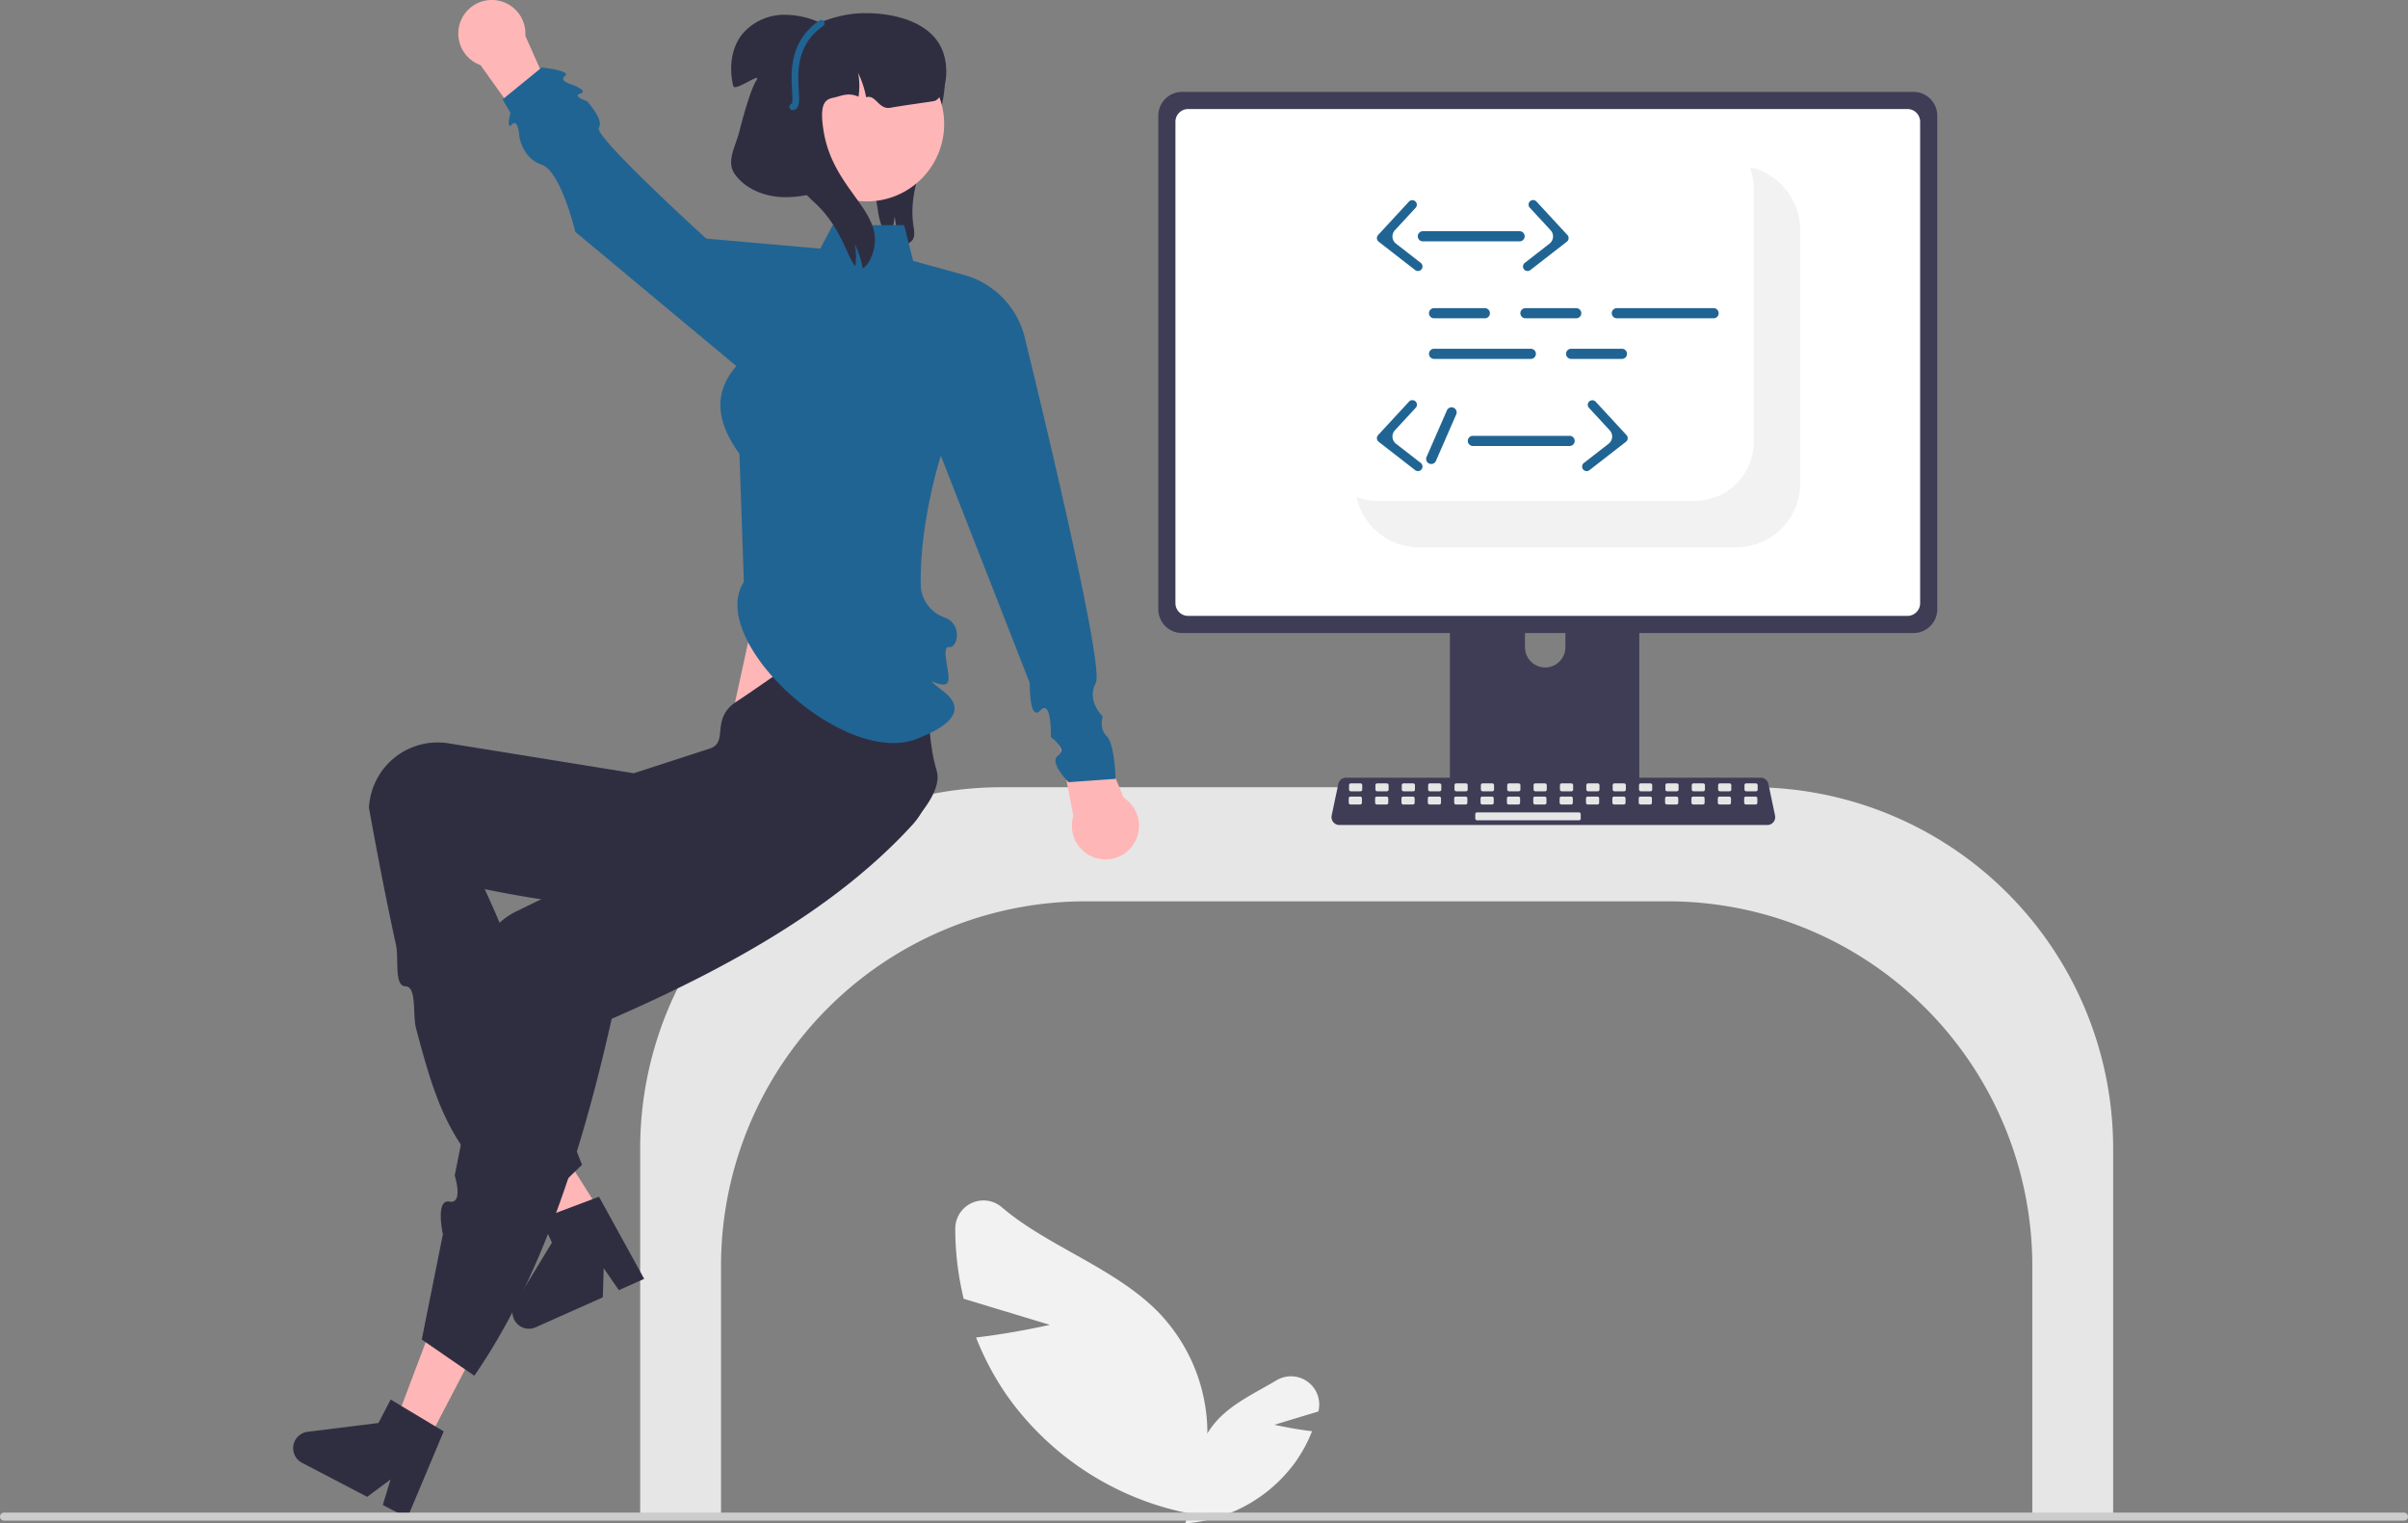 <svg height="453.964" viewBox="0 0 717.67 453.964" width="717.67" xmlns="http://www.w3.org/2000/svg"><rect x="0" y="0" width="717.67" height="453.964" fill="#808080" stroke="none"/><path d="M527.601 309.438a3.827 3.827 0 0 1 -4.314 1.257 5.829 5.829 0 0 1 -.679-.248 28.826 28.826 0 0 0 -.367-7.989 21.362 21.362 0 0 1 -1.64 6.57 8.911 8.911 0 0 1 -1.76-2.513 22.425 22.425 0 0 1 -1.603-6.046c-1.204-7.088-2.393-14.462-.428-21.389 2.879-10.119 11.957-17.393 15.749-27.211l1.868-1.677c3.198 5.445 3.339 12.212 2.036 18.387-1.297 6.187-3.909 11.994-5.975 17.96s-3.613 12.313-2.655 18.556C528.054 306.566 528.39 308.181 527.601 309.438Z" fill="#2f2e41" transform="matrix(1 0 0 1 -255.615 -237.961)"/><path d="M230.469 157.098 218.295 212.779 271.469 230.098 263.65 157.098 230.469 157.098Z" fill="#ffb6b6"/><path d="M861.314 690.559h24.096V580.09A107.653 107.653 0 0 0 777.879 472.559H553.94A107.653 107.653 0 0 0 446.41 580.09V690.559h24.096V615.09A108.654 108.654 0 0 1 579.036 506.559H752.783A108.654 108.654 0 0 1 861.314 615.09Z" fill="#e6e6e6" transform="matrix(1 0 0 1 -255.615 -237.961)"/><path d="M568.509 632.767l-25.68-7.775a88.484 88.484 0 0 1 -2.509-20.963 8.399 8.399 0 0 1 13.815-6.355c13.773 11.814 33.948 18.118 46.968 31.58a52.073 52.073 0 0 1 13.888 42.946l5.621 18.181a87.259 87.259 0 0 1 -63.977-35.285 84.287 84.287 0 0 1 -10.122-18.565C557.405 635.296 568.509 632.767 568.509 632.767Z" fill="#f2f2f2" transform="matrix(1 0 0 1 -255.615 -237.961)"/><path d="M635.438 662.54l13.098-3.966q.025-.104.05-.209a8.409 8.409 0 0 0 -12.483-9.094c-5.946 3.532-12.548 6.573-17.289 11.476a26.559 26.559 0 0 0 -7.083 21.904l-2.867 9.273a44.505 44.505 0 0 0 32.63-17.996 42.989 42.989 0 0 0 5.162-9.469C641.101 663.83 635.438 662.54 635.438 662.54Z" fill="#f2f2f2" transform="matrix(1 0 0 1 -255.615 -237.961)"/><path d="M741.463 391.091H690.458a2.721 2.721 0 0 0 -2.717 2.724v80.574h56.447V393.815A2.723 2.723 0 0 0 741.463 391.091Zm-25.331 45.781a6.051 6.051 0 0 1 -6.023-6.023v-9.293a6.023 6.023 0 0 1 12.046 0v9.293a6.051 6.051 0 0 1 -6.023 6.023Z" fill="#3f3d56" transform="matrix(1 0 0 1 -255.615 -237.961)"/><path d="M825.924 265.347H607.895a7.078 7.078 0 0 0 -7.066 7.066V419.54a7.073 7.073 0 0 0 7.066 7.066h218.029a7.073 7.073 0 0 0 7.066-7.066V272.413A7.078 7.078 0 0 0 825.924 265.347Z" fill="#3f3d56" transform="matrix(1 0 0 1 -255.615 -237.961)"/><path d="M824.104 270.45H609.717a3.787 3.787 0 0 0 -3.779 3.787V417.718a3.786 3.786 0 0 0 3.779 3.779H824.104a3.786 3.786 0 0 0 3.779-3.779V274.237A3.787 3.787 0 0 0 824.104 270.45Z" fill="#ffffff" transform="matrix(1 0 0 1 -255.615 -237.961)"/><path d="M687.565 471.812v7.774a1.523 1.523 0 0 0 1.52 1.52h53.758a1.527 1.527 0 0 0 1.52-1.52V471.812Z" fill="#3f3d56" transform="matrix(1 0 0 1 -255.615 -237.961)"/><path d="M782.345 483.811H654.796a2.346 2.346 0 0 1 -2.296-2.83l1.979-9.4a2.356 2.356 0 0 1 2.296-1.863H780.366a2.356 2.356 0 0 1 2.296 1.863l1.979 9.4a2.346 2.346 0 0 1 -2.296 2.83Z" fill="#3f3d56" transform="matrix(1 0 0 1 -255.615 -237.961)"/><g fill="#e6e6e6"><rect height="2.357" rx=".488" width="3.928" x="402.066" y="233.45"/><rect height="2.357" rx=".488" width="3.928" x="409.923" y="233.45"/><rect height="2.357" rx=".488" width="3.928" x="417.779" y="233.45"/><rect height="2.357" rx=".488" width="3.928" x="425.636" y="233.45"/><rect height="2.357" rx=".488" width="3.928" x="433.493" y="233.45"/><rect height="2.357" rx=".488" width="3.928" x="441.35" y="233.45"/><rect height="2.357" rx=".488" width="3.928" x="449.207" y="233.45"/><rect height="2.357" rx=".488" width="3.928" x="457.063" y="233.45"/><rect height="2.357" rx=".488" width="3.928" x="464.92" y="233.45"/><rect height="2.357" rx=".488" width="3.928" x="472.777" y="233.45"/><rect height="2.357" rx=".488" width="3.928" x="480.634" y="233.45"/><rect height="2.357" rx=".488" width="3.928" x="488.49" y="233.45"/><rect height="2.357" rx=".488" width="3.928" x="496.347" y="233.45"/><rect height="2.357" rx=".488" width="3.928" x="504.204" y="233.45"/><rect height="2.357" rx=".488" width="3.928" x="512.061" y="233.45"/><rect height="2.357" rx=".488" width="3.928" x="519.917" y="233.45"/><rect height="2.357" rx=".488" width="3.928" x="401.973" y="237.378"/><rect height="2.357" rx=".488" width="3.928" x="409.83" y="237.378"/><rect height="2.357" rx=".488" width="3.928" x="417.687" y="237.378"/><rect height="2.357" rx=".488" width="3.928" x="425.543" y="237.378"/><rect height="2.357" rx=".488" width="3.928" x="433.4" y="237.378"/><rect height="2.357" rx=".488" width="3.928" x="441.257" y="237.378"/><rect height="2.357" rx=".488" width="3.928" x="449.114" y="237.378"/><rect height="2.357" rx=".488" width="3.928" x="456.97" y="237.378"/><rect height="2.357" rx=".488" width="3.928" x="464.827" y="237.378"/><rect height="2.357" rx=".488" width="3.928" x="472.684" y="237.378"/><rect height="2.357" rx=".488" width="3.928" x="480.541" y="237.378"/><rect height="2.357" rx=".488" width="3.928" x="488.398" y="237.378"/><rect height="2.357" rx=".488" width="3.928" x="496.254" y="237.378"/><rect height="2.357" rx=".488" width="3.928" x="504.111" y="237.378"/><rect height="2.357" rx=".488" width="3.928" x="511.968" y="237.378"/><rect height="2.357" rx=".488" width="3.928" x="519.825" y="237.378"/><rect height="2.357" rx=".488" width="31.427" x="439.686" y="242.092"/></g><path d="M792.138 306.469v75.52a19.073 19.073 0 0 1 -19.07 19.07h-94.52a19.081 19.081 0 0 1 -17.51-11.49 17.984 17.984 0 0 1 -1.13-3.51 17.367 17.367 0 0 0 6.3 1.17h94.52a17.605 17.605 0 0 0 17.58-17.58v-75.52a17.368 17.368 0 0 0 -1.17-6.3 17.988 17.988 0 0 1 3.51 1.13A19.081 19.081 0 0 1 792.138 306.469Z" fill="#f2f2f2" transform="matrix(1 0 0 1 -255.615 -237.961)"/><path d="M183.897 368.973 174.522 374.778 146.903 340.828 160.739 332.262 183.897 368.973Z" fill="#ffb6b6"/><path d="M447.605 619.06l-7.541 3.367-4.524-6.519-.269 8.659-20.001 8.929a4.924 4.924 0 0 1 -6.214-7.056l11.048-18.162-3.213-7.198 17.248-6.497Z" fill="#2f2e41" transform="matrix(1 0 0 1 -255.615 -237.961)"/><path d="M413.25 600.403l15.834-15.344c-11.764-29.029-12.704-47.022-29.012-82.131 38.693 7.914 66.356 7.433 98.356.337 10.833-2.365 38.786-23.956 36.487-35.027q-.161-.776-.381-1.538c-3.435-11.711-1.016-29.646-8.451-42.642-13.755-5.186-34.653 12.326-51 23-7.883 5.147-2.112 12.161-8 14l-22.569 7.326-55.373-8.943a20.511 20.511 0 0 0 -23.376 17.359q-.141.902-.204 1.813c2.548 14.103 5.204 27.837 8.063 40.873.923 4.208-.635 12.275 2.836 12.395s2.073 8.464 3.154 12.543C386.269 569.54 390.477 581.694 413.25 600.403Z" fill="#2f2e41" transform="matrix(1 0 0 1 -255.615 -237.961)"/><path d="M127.329 429.745 117.562 424.647 133.015 383.711 147.43 391.235 127.329 429.745Z" fill="#ffb6b6"/><path d="M381.316 637.145l15.661 10.783c19.195-27.76 31.658-64.854 40.939-106.36 36.139-15.765 67.761-33.801 89.796-57.993a20.915 20.915 0 0 0 -1.209-29.095q-.578-.542-1.196-1.039c-9.545-7.603-30.743-3.228-44.292-9.583l-24.204 33.5 2.782 7.803-8.42 4.099-7.109 3.461-8.138 3.962L409.248 509.669a20.484 20.484 0 0 0 -9.089 27.629q.404.818.878 1.6l-9.908 49.36s2.726 8.593-1.563 7.789-1.952 9.725-1.952 9.725Z" fill="#2f2e41" transform="matrix(1 0 0 1 -255.615 -237.961)"/><path d="M377.029 690.267l-7.321-3.821 2.301-7.594-6.955 5.165-19.418-10.135a4.924 4.924 0 0 1 1.673-9.252l21.096-2.616 3.647-6.988 15.802 9.486Z" fill="#2f2e41" transform="matrix(1 0 0 1 -255.615 -237.961)"/><path d="M590.506 475.665l-11.423-27.606-9 5 5.435 28.082a10.001 10.001 0 1 0 14.988-5.476Z" fill="#ffb6b6" transform="matrix(1 0 0 1 -255.615 -237.961)"/><path d="M398.823 257.368l17.381 24.3 7.633-6.909L412.18 248.638a10.001 10.001 0 1 0 -13.357 8.73Z" fill="#ffb6b6" transform="matrix(1 0 0 1 -255.615 -237.961)"/><path d="M477.312 411.382c-11.274 17.486 30.028 55.586 51.772 46.677 3.807-1.56 16.904-6.713 7.952-13.856s1.038.851 1.274-3.799c.158-3.109-2.249-9.929.262-9.637s3.953-6.971-1.517-8.822a10.618 10.618 0 0 1 -7-9c-.523-19.167 5.968-39.177 5.968-39.177l26.498 67.735s-.196 11.719 3.183 8.137 3.133 8.009 3.133 8.009 5.025 3.507 2.135 5.458 3.111 7.952 3.111 7.952l14-1s-.219-10.4-2.61-12.7-1.216-5.919-1.216-5.919-4.928-4.584-2.051-9.983-20.951-101.961-20.951-101.961a25.72 25.72 0 0 0 -18.366-19.62l-15.121-4.163-2.685-10.653H503.792l-3.709 7-34-3s-33.643-30.61-32-33-3.573-7.986-3.573-7.986-4.454-1.458-1.941-2.236-2.237-2.578-2.237-2.578-4.4-1.156-2.325-2.678-6.925-2.522-6.925-2.522l-11.677 9.528 2.36 4.002s-1.439 5.449.439 3.46 2.232 3.784 2.232 3.784.959 6.322 6.646 8.227 10 20 10 20l48 40c-7.311 8.391-5.571 17.166.906 26.142Z" fill="#206493" transform="matrix(1 0 0 1 -255.615 -237.961)"/><circle cx="258.343" cy="36.964" fill="#ffb6b6" r="23.056"/><path d="M534.083 268.059c-.59.17-9.25 1.3-13 2-3.68.69-4.32-4-7.33-3.12a.127.127 0 0 0 -.01-.06 28.344 28.344 0 0 0 -2.37-7.17 21.178 21.178 0 0 1 .17 6.6.984.984 0 0 1 -.02.17c-.01.1-.03.19-.04.29-3.18-1.4-5.2-.15-7.4.29-2.46.49-4.38 1.57-3 10 2.83 17.34 17.55 23.53 15 35-.5 2.27-1.76 5.11-3.34 5.82a28.344 28.344 0 0 0 -2.37-7.17 21.178 21.178 0 0 1 .17 6.6c-2.45-2.65-4.22-11.91-12.46-19.25-2.03-1.8-12.2-12.48-13.42-15a32.136 32.136 0 0 1 .54 6.11 29.416 29.416 0 0 1 -.28 4.1 1.151 1.151 0 0 1 -.03.26c-.01.16-.04.3-.06.45-.02.17-.05.33-.08.5-3.33-.48-6.28-1.06-7.67-2.42-6.76-6.58 1.49-19.4 6-31 6.45-16.61 25.18-18.82 27-19 8.02-.81 21.57.91 26 10C539.183 258.429 537.203 267.159 534.083 268.059Z" fill="#2f2e41" transform="matrix(1 0 0 1 -255.615 -237.961)"/><path d="M485.468 271.808l16.701-25.98a25.612 25.612 0 0 0 -13.188-3.46 16.419 16.419 0 0 0 -12.109 5.711c-3.411 4.239-3.996 10.232-2.718 15.521C474.595 265.427 483 259 481 262c-1.642 2.349-4.327 12.222-5 15-1.084 4.472-4.063 9.062-1.409 12.821 3.139 4.444 8.74 6.654 14.177 6.878s10.788-1.282 15.954-2.989Z" fill="#2f2e41" transform="matrix(1 0 0 1 -255.615 -237.961)"/><path d="M491.886 270.783a1 1 0 0 1 -.273-1.962c.262-.433.155-2.253.068-3.725-.325-5.524-.87-14.769 8.106-21.01a1.0 1 0 0 1 1.142 1.642c-8.055 5.601-7.571 13.815-7.251 19.25.183 3.107.315 5.352-1.57 5.779A.994.994 0 0 1 491.886 270.783Z" fill="#206493" transform="matrix(1 0 0 1 -255.615 -237.961)"/><path d="M255.615 689.912a1.186 1.186 0 0 0 1.183 1.19H972.095a1.19 1.19 0 0 0 0-2.38h-715.29a1.186 1.186 0 0 0 -1.19 1.183Z" fill="#cccccc" transform="matrix(1 0 0 1 -255.615 -237.961)"/><path d="M698.15 332.811H683.017a1.513 1.513 0 0 1 0-3.026h15.132a1.513 1.513 0 0 1 0 3.026Z" fill="#206493" transform="matrix(1 0 0 1 -255.615 -237.961)"/><path d="M725.387 332.811H710.255a1.513 1.513 0 1 1 0-3.026h15.132a1.513 1.513 0 1 1 0 3.026Z" fill="#206493" transform="matrix(1 0 0 1 -255.615 -237.961)"/><path d="M739.006 344.916H723.874a1.513 1.513 0 1 1 0-3.026h15.132a1.513 1.513 0 1 1 0 3.026Z" fill="#206493" transform="matrix(1 0 0 1 -255.615 -237.961)"/><path d="M711.852 344.916H683.017a1.513 1.513 0 0 1 0-3.026H711.852a1.513 1.513 0 0 1 0 3.026Z" fill="#206493" transform="matrix(1 0 0 1 -255.615 -237.961)"/><path d="M766.327 332.811H737.493a1.513 1.513 0 0 1 0-3.026h28.834a1.513 1.513 0 1 1 0 3.026Z" fill="#206493" transform="matrix(1 0 0 1 -255.615 -237.961)"/><path d="M708.509 309.887H679.675a1.513 1.513 0 1 1 0-3.026h28.834a1.513 1.513 0 1 1 0 3.026Z" fill="#206493" transform="matrix(1 0 0 1 -255.615 -237.961)"/><path d="M710.88 318.727a1.355 1.355 0 0 1 -.832-2.425l7.383-5.739a2.714 2.714 0 0 0 .328-3.984l-6.199-6.711a1.355 1.355 0 1 1 1.99-1.839l9.205 9.965a1.355 1.355 0 0 1 -.163 1.99l-10.881 8.458A1.351 1.351 0 0 1 710.88 318.727Z" fill="#206493" transform="matrix(1 0 0 1 -255.615 -237.961)"/><path d="M678.216 318.727a1.355 1.355 0 0 0 .832-2.425l-7.383-5.739a2.714 2.714 0 0 1 -.328-3.984l6.199-6.711a1.355 1.355 0 0 0 -1.99-1.839l-9.205 9.965a1.355 1.355 0 0 0 .163 1.99l10.881 8.458A1.351 1.351 0 0 0 678.216 318.727Z" fill="#206493" transform="matrix(1 0 0 1 -255.615 -237.961)"/><path d="M723.416 370.867H694.581a1.513 1.513 0 0 1 0-3.026h28.834a1.513 1.513 0 0 1 0 3.026Z" fill="#206493" transform="matrix(1 0 0 1 -255.615 -237.961)"/><path d="M728.497 378.352a1.355 1.355 0 0 1 -.832-2.425l7.383-5.739a2.714 2.714 0 0 0 .328-3.984l-6.199-6.711a1.355 1.355 0 0 1 1.99-1.839l9.205 9.965a1.355 1.355 0 0 1 -.163 1.99l-10.881 8.458A1.351 1.351 0 0 1 728.497 378.352Z" fill="#206493" transform="matrix(1 0 0 1 -255.615 -237.961)"/><path d="M678.216 378.352a1.355 1.355 0 0 0 .832-2.425l-7.383-5.739a2.714 2.714 0 0 1 -.328-3.984l6.199-6.711a1.355 1.355 0 1 0 -1.99-1.839l-9.205 9.965a1.355 1.355 0 0 0 .163 1.99l10.881 8.458A1.351 1.351 0 0 0 678.216 378.352Z" fill="#206493" transform="matrix(1 0 0 1 -255.615 -237.961)"/><path d="M680.789 374.113l6.061-13.865a1.513 1.513 0 0 1 2.773 1.212l-6.061 13.865a1.513 1.513 0 1 1 -2.773-1.212Z" fill="#206493" transform="matrix(1 0 0 1 -255.615 -237.961)"/></svg>